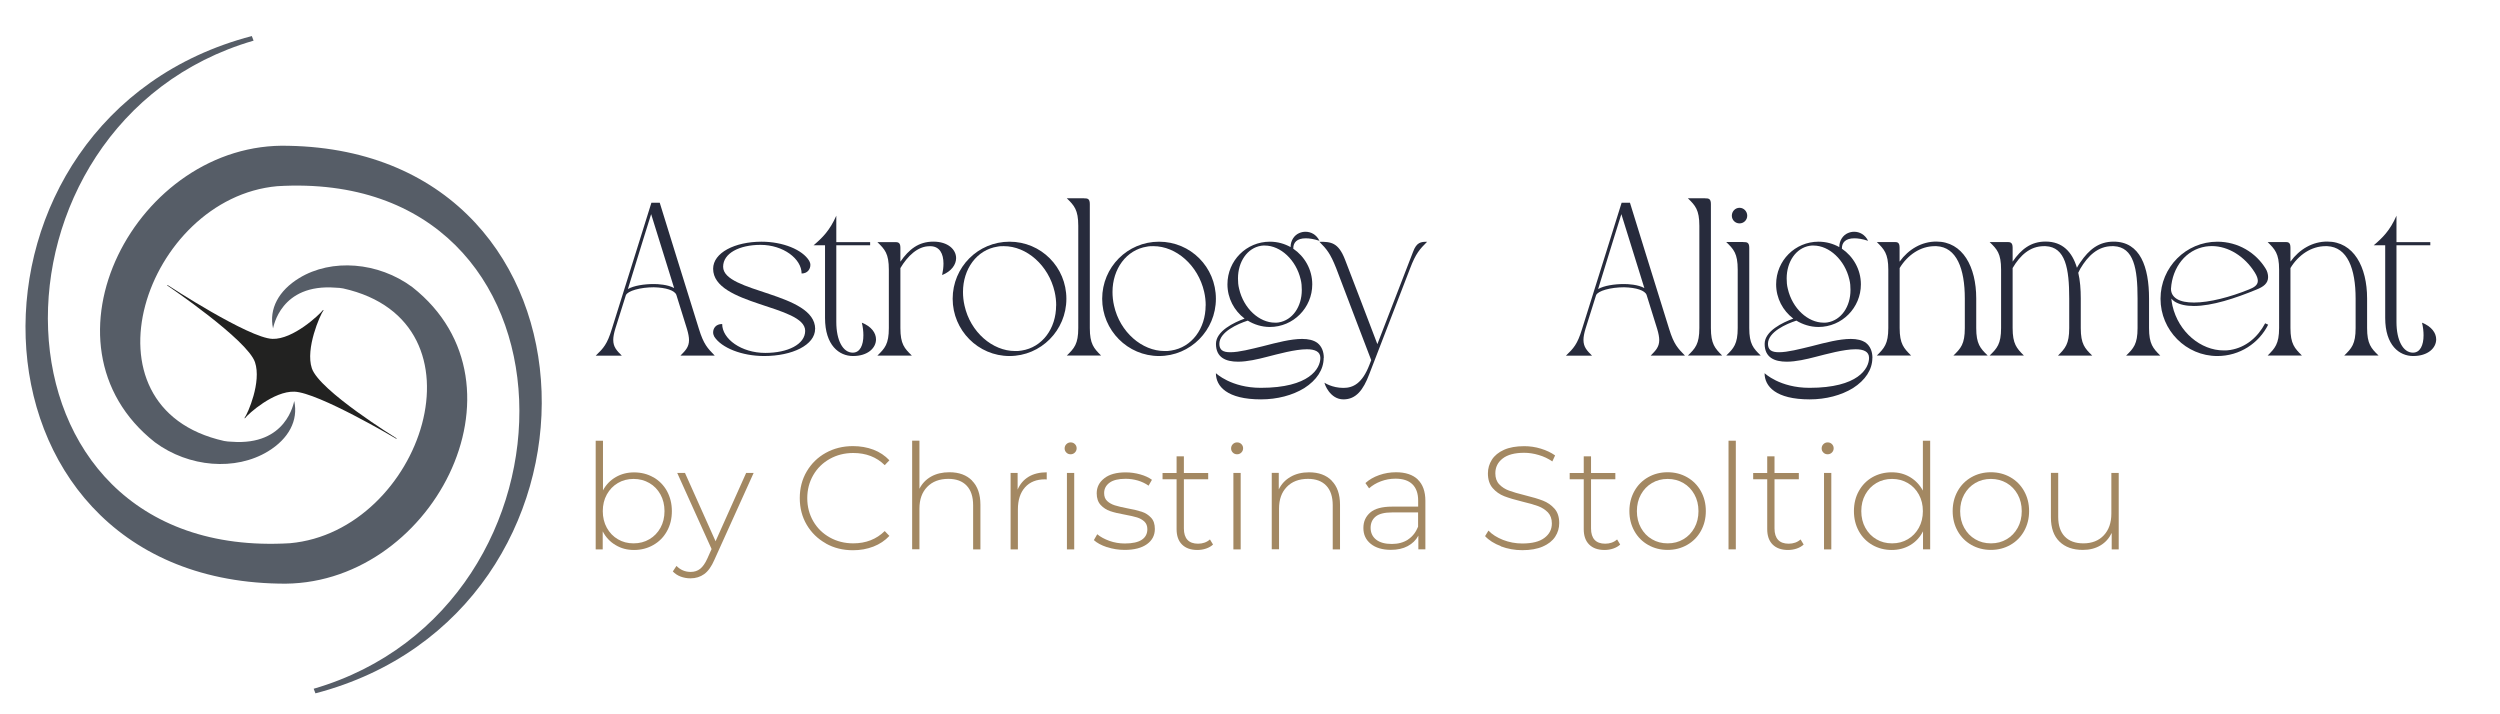 <svg xmlns="http://www.w3.org/2000/svg" id="Layer_1" viewBox="0 0 370.2 105.67"><defs><style> .st0 { fill: #a38862; } .st1 { fill: #272b3c; } .st2 { fill: #565d67; } .st3 { fill: #222221; } </style></defs><g><path class="st3" d="M36.26,61.95l-.06-.05c.52-.7,2.54-5.35,1.56-8.26-1.12-3.33-12.9-11.3-13.01-11.38l.05-.06c.11.08,12.03,7.86,15.54,7.98,3.06.11,6.99-3.6,7.51-4.29l.06.05c-.52.7-2.71,5.7-1.73,8.6,1.12,3.33,12.45,10.3,12.56,10.38l-.05.06c-.11-.08-11.58-6.86-15.09-6.98-3.06-.11-6.82,3.25-7.34,3.95Z"></path><path class="st2" d="M42.75,21.59c-22.52-.72-38.29,29.36-19.8,43.91,5.03,3.72,11.94,4.27,16.75,1.33,3.03-1.85,4.5-4.55,3.87-7.45-.07.17-1.08,6.67-9.28,6.03-.37-.01-.74-.04-1.1-.11-22.16-4.94-11.62-35.98,7.87-37.73,46.63-2.8,47.08,62.29,5.39,74.42.09.23.18.45.26.68,45.95-12,44.67-80.16-3.96-81.08Z"></path><path class="st2" d="M41.25,86.42c22.52.72,38.29-29.36,19.8-43.91-5.03-3.72-11.94-4.27-16.75-1.33-3.03,1.85-4.5,4.55-3.87,7.45.07-.17,1.08-6.67,9.28-6.03.37.01.74.04,1.1.11,22.16,4.94,11.62,35.98-7.87,37.73C-3.69,83.23-4.14,18.15,37.55,6.02c-.09-.23-.18-.45-.26-.68-45.95,12-44.67,80.16,3.96,81.08Z"></path></g><g><path class="st1" d="M97.69,30.01s4.34,14.03,5.81,18.71c.7,2.27,1.27,2.84,2.34,3.94h-5.08c.73-.74,1.27-1.27,1.27-2.3,0-.43-.1-.97-.3-1.64-.37-1.17-.94-3.01-1.57-5.04-.23-.67-1.54-1.1-3.34-1.14-2,0-3.87.53-4.14,1.17-.63,2-1.2,3.81-1.57,4.98-.2.67-.3,1.2-.3,1.64,0,1.07.53,1.6,1.27,2.34h-3.87c1.14-1.1,1.7-1.67,2.4-3.98,1.47-4.64,5.85-18.67,5.85-18.67h1.24ZM99.83,42.67c-1.57-5.08-3.41-10.96-3.41-10.96,0,0-1.87,5.95-3.44,11.09.87-.5,2.4-.74,3.84-.74.57,0,2.07.07,3.01.6Z"></path><path class="st1" d="M120.7,48.71c0,2.37-3.37,4.01-7.55,4.01-3.27,0-6.31-1.2-7.38-2.87-.1-.2-.17-.4-.17-.63,0-.6.4-1.24,1.34-1.24,0,2.21,2.84,4.28,6.38,4.28,3.34,0,5.91-1.27,5.91-3.27,0-3.81-13.63-3.77-13.63-9.19,0-2.37,3.21-4.01,7.18-4.01,3.11,0,6.05,1.17,7.05,2.84.1.17.17.4.17.6,0,.63-.43,1.27-1.3,1.27,0-2.17-2.71-4.24-6.08-4.24-3.14,0-5.54,1.24-5.54,3.24,0,3.87,13.63,3.81,13.63,9.22Z"></path><path class="st1" d="M129.72,50.25c0,1.27-1.2,2.47-3.41,2.47-2.04,0-4.14-1.57-4.14-5.64v-10.76h-1.7c1.27-1.07,2.4-2.17,3.37-4.38v3.91h5.01v.47h-5.01v11.36c0,2.71.97,4.54,2.44,4.54,1.07,0,1.57-1.1,1.57-2.57,0-.57-.07-1.24-.23-1.87,1.44.57,2.1,1.54,2.1,2.47Z"></path><path class="st1" d="M141.58,38.23c0,.93-.67,1.94-2.07,2.5.13-.6.2-1.17.2-1.7,0-1.47-.57-2.51-1.84-2.57h-.23c-1.74,0-3.24,1.44-4.31,3.24v8.88c0,2.37.6,3.01,1.7,4.08h-5.11c1.1-1.07,1.7-1.7,1.7-4.08v-8.65c0-2.4-.6-3.01-1.7-4.08h2.54c.47,0,.87,0,.87.83v2.07c1.27-1.84,2.71-2.97,4.88-2.97s3.37,1.17,3.37,2.44Z"></path><path class="st1" d="M157.91,44.24c0,4.68-3.77,8.48-8.42,8.48s-8.42-3.81-8.42-8.48,3.74-8.45,8.42-8.45,8.42,3.77,8.42,8.45ZM156.4,45.24c0-.67-.07-1.34-.23-2.04-.9-3.91-4.14-6.75-7.52-6.75-.3,0-.63,0-.94.07-3.07.47-5.11,3.31-5.11,6.71,0,.67.07,1.34.23,2.04.87,3.91,4.14,6.71,7.48,6.71.33,0,.63,0,.97-.07,3.07-.47,5.11-3.27,5.11-6.68Z"></path><path class="st1" d="M160.51,29.37c.47,0,.87,0,.87.83v18.37c0,2.37.6,3.01,1.67,4.08h-5.08c1.1-1.07,1.7-1.7,1.7-4.08v-15.13c0-2.37-.6-3.01-1.7-4.08h2.54Z"></path><path class="st1" d="M180.05,44.24c0,4.68-3.77,8.48-8.42,8.48s-8.42-3.81-8.42-8.48,3.74-8.45,8.42-8.45,8.42,3.77,8.42,8.45ZM178.54,45.24c0-.67-.07-1.34-.23-2.04-.9-3.91-4.14-6.75-7.52-6.75-.3,0-.63,0-.94.07-3.07.47-5.11,3.31-5.11,6.71,0,.67.07,1.34.23,2.04.87,3.91,4.14,6.71,7.48,6.71.33,0,.63,0,.97-.07,3.07-.47,5.11-3.27,5.11-6.68Z"></path><path class="st1" d="M196.01,52.99c0,1.74-1.04,3.31-2.87,4.48-1.74,1.07-4.01,1.67-6.41,1.67-5.04,0-6.68-1.94-6.68-3.88,0,0,2.24,2.17,6.65,2.17,7.21,0,8.82-2.87,8.82-4.44,0-.94-.83-1.27-2-1.27-1.74,0-4.24.7-5.98,1.14-1.27.33-2.84.7-4.21.7-1.8,0-3.27-.6-3.27-2.64,0-1.9,2.67-3.17,4.24-3.74-1.54-1.17-2.54-3.01-2.54-5.08,0-3.51,2.81-6.31,6.28-6.31,1.14,0,2.17.3,3.07.8,0-1,.57-1.77,1.27-2.07.3-.13.6-.2.94-.2.8,0,1.6.4,2.07,1.34-.83-.27-1.5-.37-2.04-.37-1.3,0-1.84.63-1.84,1.47v.07c1.67,1.14,2.81,3.07,2.81,5.28,0,3.47-2.81,6.31-6.28,6.31-1.2,0-2.34-.37-3.27-.94-1.47.47-4.21,1.67-4.21,3.44,0,.43.13.73.37.94.3.23.73.3,1.27.3,1.27,0,3.07-.47,4.84-.9,2.04-.53,4.11-1.07,5.78-1.07.9,0,1.7.17,2.27.6.6.47.94,1.24.94,2.21ZM188.8,47.78c.17,0,.37,0,.53-.03,2.07-.33,3.44-2.34,3.44-4.81,0-.5-.03-1.04-.17-1.57-.67-2.87-2.97-5.01-5.31-5.01-.17,0-.37,0-.53.03-2.07.33-3.44,2.37-3.44,4.84,0,.5.03,1,.17,1.54.67,2.91,2.97,5.01,5.31,5.01Z"></path><path class="st1" d="M211.34,35.79c-1.1,1.1-1.7,1.74-2.54,3.97-1.5,3.91-4.54,11.76-6.05,15.67-.87,2.3-1.94,3.71-3.81,3.71-2,0-2.81-2.27-2.81-2.47,0,0,1.1.77,2.81.77,1.4,0,2.77-.63,3.84-3.41.07-.2.17-.43.27-.7,0-.03-3.91-10.19-5.18-13.59-.87-2.2-1.4-2.84-2.5-3.94,1.7,0,2.81.07,3.81,2.67,1.04,2.67,3.57,9.32,4.78,12.49,1.77-4.61,4.01-10.35,5.28-13.66.53-1.44,1.17-1.5,2.1-1.5Z"></path><path class="st1" d="M241.36,30.01s4.34,14.03,5.81,18.71c.7,2.27,1.27,2.84,2.34,3.94h-5.08c.73-.74,1.27-1.27,1.27-2.3,0-.43-.1-.97-.3-1.64-.37-1.17-.94-3.01-1.57-5.04-.23-.67-1.54-1.1-3.34-1.14-2,0-3.88.53-4.14,1.17-.63,2-1.2,3.81-1.57,4.98-.2.67-.3,1.2-.3,1.64,0,1.07.53,1.6,1.27,2.34h-3.87c1.14-1.1,1.7-1.67,2.4-3.98,1.47-4.64,5.85-18.67,5.85-18.67h1.24ZM243.5,42.67c-1.57-5.08-3.41-10.96-3.41-10.96,0,0-1.87,5.95-3.44,11.09.87-.5,2.4-.74,3.84-.74.57,0,2.07.07,3.01.6Z"></path><path class="st1" d="M252.48,29.37c.47,0,.87,0,.87.83v18.37c0,2.37.6,3.01,1.67,4.08h-5.08c1.1-1.07,1.7-1.7,1.7-4.08v-15.13c0-2.37-.6-3.01-1.7-4.08h2.54Z"></path><path class="st1" d="M258.16,35.85c.47,0,.87,0,.87.83v11.89c0,2.37.6,3.01,1.7,4.08h-5.11c1.1-1.07,1.7-1.7,1.7-4.08v-8.65c0-2.4-.6-3.01-1.7-4.08h2.54ZM257.59,33.08c-.63,0-1.14-.5-1.14-1.14s.5-1.17,1.14-1.17,1.14.54,1.14,1.17-.5,1.14-1.14,1.14Z"></path><path class="st1" d="M277.26,52.99c0,1.74-1.04,3.31-2.87,4.48-1.74,1.07-4.01,1.67-6.41,1.67-5.04,0-6.68-1.94-6.68-3.88,0,0,2.24,2.17,6.65,2.17,7.21,0,8.82-2.87,8.82-4.44,0-.94-.83-1.27-2-1.27-1.74,0-4.24.7-5.98,1.14-1.27.33-2.84.7-4.21.7-1.8,0-3.27-.6-3.27-2.64,0-1.9,2.67-3.17,4.24-3.74-1.54-1.17-2.54-3.01-2.54-5.08,0-3.51,2.81-6.31,6.28-6.31,1.14,0,2.17.3,3.07.8,0-1,.57-1.77,1.27-2.07.3-.13.6-.2.93-.2.8,0,1.6.4,2.07,1.34-.83-.27-1.5-.37-2.04-.37-1.3,0-1.84.63-1.84,1.47v.07c1.67,1.14,2.81,3.07,2.81,5.28,0,3.47-2.81,6.31-6.28,6.31-1.2,0-2.34-.37-3.27-.94-1.47.47-4.21,1.67-4.21,3.44,0,.43.13.73.37.94.3.23.74.3,1.27.3,1.27,0,3.07-.47,4.84-.9,2.04-.53,4.11-1.07,5.78-1.07.9,0,1.7.17,2.27.6.6.47.94,1.24.94,2.21ZM270.05,47.78c.17,0,.37,0,.53-.03,2.07-.33,3.44-2.34,3.44-4.81,0-.5-.03-1.04-.17-1.57-.67-2.87-2.97-5.01-5.31-5.01-.17,0-.37,0-.53.03-2.07.33-3.44,2.37-3.44,4.84,0,.5.03,1,.17,1.54.67,2.91,2.97,5.01,5.31,5.01Z"></path><path class="st1" d="M289.25,52.66c1.1-1.07,1.7-1.7,1.7-4.08v-4.38c0-4.38-1.2-7.62-4.21-7.75h-.23c-2.1,0-4.01,1.27-5.21,3.24v8.88c0,2.37.63,3.01,1.7,4.08h-5.08c1.07-1.07,1.7-1.7,1.7-4.08v-8.65c0-2.4-.63-3.01-1.7-4.08h2.54c.47,0,.83,0,.83.83v2.07c1.34-1.84,3.27-2.97,5.44-2.97,3.94,0,5.91,3.77,5.91,8.42v4.38c0,2.37.6,3.01,1.7,4.08h-5.11Z"></path><path class="st1" d="M314.83,52.66c1.1-1.07,1.7-1.7,1.7-4.08v-4.38c0-4.38-.53-7.62-3.54-7.75h-.2c-2.14,0-3.61,1.44-4.74,3.34-.1.17-.2.4-.3.6.27,1.14.37,2.44.37,3.81v4.38c0,2.37.6,3.01,1.7,4.08h-5.08c1.07-1.07,1.67-1.7,1.67-4.08v-4.38c0-4.41-.54-7.62-3.51-7.75h-.23c-2.07,0-3.54,1.37-4.64,3.24v8.88c0,2.37.6,3.01,1.67,4.08h-5.08c1.1-1.07,1.7-1.7,1.7-4.08v-8.65c0-2.4-.6-3.01-1.7-4.08h2.54c.47,0,.87,0,.87.83v2.07c1.27-1.84,2.71-2.97,4.88-2.97,2.51,0,3.94,1.54,4.64,3.88.17-.3.33-.57.5-.8,1.3-1.9,2.74-3.07,4.94-3.07,3.94,0,5.24,3.77,5.24,8.42v4.38c0,2.37.6,3.01,1.67,4.08h-5.08Z"></path><path class="st1" d="M335.44,47.88l.43.2c-1.37,2.74-4.21,4.64-7.52,4.64-4.64,0-8.42-3.81-8.42-8.48s3.77-8.45,8.42-8.45c3.04,0,5.71,1.6,7.18,4.04.2.33.33.77.33,1.2,0,.94-.7,1.44-1.7,1.84-3.14,1.3-6.61,2.44-9.29,2.44-1.14,0-2.1-.2-2.81-.63-.2-.13-.4-.3-.53-.47.03.37.1.7.17,1.07.9,3.91,4.21,6.61,7.58,6.61.33,0,.67,0,1-.07,2.27-.37,4.04-1.87,5.14-3.94ZM321.48,42.77c0,.67.33,1.17.87,1.5.6.37,1.47.53,2.54.53,2.27,0,5.34-.8,8.15-1.94.67-.27,1.3-.6,1.3-1.27,0-.33-.13-.73-.47-1.27-1.47-2.34-3.88-3.88-6.35-3.88-.3,0-.6.03-.9.07-2.94.47-4.94,3.07-5.14,6.25Z"></path><path class="st1" d="M347.12,52.66c1.1-1.07,1.7-1.7,1.7-4.08v-4.38c0-4.38-1.2-7.62-4.21-7.75h-.23c-2.1,0-4.01,1.27-5.21,3.24v8.88c0,2.37.63,3.01,1.7,4.08h-5.08c1.07-1.07,1.7-1.7,1.7-4.08v-8.65c0-2.4-.63-3.01-1.7-4.08h2.54c.47,0,.84,0,.84.83v2.07c1.34-1.84,3.27-2.97,5.44-2.97,3.94,0,5.91,3.77,5.91,8.42v4.38c0,2.37.6,3.01,1.7,4.08h-5.11Z"></path><path class="st1" d="M360.75,50.25c0,1.27-1.2,2.47-3.41,2.47-2.04,0-4.14-1.57-4.14-5.64v-10.76h-1.7c1.27-1.07,2.41-2.17,3.37-4.38v3.91h5.01v.47h-5.01v11.36c0,2.71.97,4.54,2.44,4.54,1.07,0,1.57-1.1,1.57-2.57,0-.57-.07-1.24-.23-1.87,1.44.57,2.1,1.54,2.1,2.47Z"></path></g><g><path class="st0" d="M96.75,70.67c.85.49,1.52,1.16,2.01,2.04.48.88.73,1.87.73,2.98s-.24,2.1-.73,2.97c-.48.87-1.15,1.55-2.01,2.04-.85.49-1.81.74-2.86.74s-1.93-.24-2.74-.73c-.82-.48-1.45-1.16-1.9-2.03v2.67h-1.04v-16.09h1.08v7.35c.45-.84,1.08-1.49,1.89-1.96s1.71-.7,2.71-.7c1.05,0,2.01.24,2.86.73ZM96.16,79.85c.69-.4,1.24-.97,1.64-1.69s.6-1.55.6-2.47-.2-1.75-.6-2.47-.94-1.29-1.64-1.69c-.69-.4-1.47-.61-2.34-.61s-1.64.2-2.33.61c-.69.41-1.23.97-1.63,1.69s-.6,1.55-.6,2.47.2,1.75.6,2.47.94,1.29,1.63,1.69c.69.41,1.46.61,2.33.61s1.65-.2,2.34-.61Z"></path><path class="st0" d="M111.6,70.03l-5.81,12.86c-.43,1-.94,1.71-1.51,2.12s-1.25.63-2.03.63c-.52,0-1.01-.09-1.46-.26-.46-.17-.84-.43-1.16-.76l.54-.82c.58.59,1.28.89,2.1.89.55,0,1.02-.15,1.41-.46s.75-.82,1.08-1.56l.61-1.37-5.09-11.27h1.15l4.53,10.12,4.53-10.12h1.11Z"></path><path class="st0" d="M122.28,80.46c-1.19-.67-2.13-1.58-2.82-2.75-.69-1.17-1.03-2.49-1.03-3.95s.34-2.78,1.03-3.95c.69-1.17,1.63-2.09,2.82-2.75s2.53-1,4.02-1c1.1,0,2.11.18,3.04.53.92.35,1.71.88,2.36,1.57l-.69.72c-1.21-1.2-2.77-1.8-4.66-1.8-1.27,0-2.43.29-3.47.87-1.04.58-1.86,1.38-2.45,2.4-.59,1.02-.89,2.16-.89,3.42s.3,2.4.89,3.42c.59,1.02,1.41,1.82,2.45,2.4,1.04.58,2.2.87,3.47.87,1.88,0,3.43-.61,4.66-1.82l.69.72c-.65.69-1.44,1.22-2.37,1.58-.93.36-1.94.54-3.02.54-1.49,0-2.83-.33-4.02-1Z"></path><path class="st0" d="M143.94,71.18c.82.82,1.24,2.01,1.24,3.56v6.61h-1.08v-6.53c0-1.27-.32-2.24-.96-2.91-.64-.67-1.54-1-2.7-1-1.33,0-2.38.4-3.14,1.19-.77.79-1.15,1.86-1.15,3.21v6.03h-1.08v-16.09h1.08v7.13c.39-.78.97-1.38,1.73-1.81.77-.43,1.67-.64,2.71-.64,1.42,0,2.54.41,3.36,1.24Z"></path><path class="st0" d="M152.31,70.6c.74-.44,1.63-.66,2.69-.66v1.06l-.26-.02c-1.26,0-2.24.39-2.95,1.18-.71.79-1.06,1.88-1.06,3.29v5.9h-1.08v-11.32h1.04v2.47c.35-.82.89-1.46,1.63-1.9Z"></path><path class="st0" d="M157.91,67.02c-.17-.17-.26-.37-.26-.62s.09-.46.26-.63c.17-.17.38-.26.63-.26s.46.08.63.25.26.37.26.62-.09.46-.26.63c-.17.17-.38.26-.63.26s-.46-.08-.63-.25ZM157.99,70.03h1.08v11.32h-1.08v-11.32Z"></path><path class="st0" d="M163.91,81.02c-.82-.27-1.47-.62-1.93-1.04l.5-.87c.46.39,1.06.71,1.79.98.73.26,1.49.39,2.29.39,1.14,0,1.98-.19,2.53-.56s.81-.9.81-1.56c0-.48-.15-.85-.44-1.13-.3-.27-.66-.48-1.09-.61-.43-.13-1.03-.27-1.8-.41-.9-.16-1.62-.33-2.17-.52s-1.02-.49-1.41-.91c-.39-.42-.59-1-.59-1.73,0-.9.37-1.64,1.12-2.22.74-.59,1.8-.88,3.18-.88.72,0,1.44.1,2.15.3.71.2,1.29.47,1.73.8l-.5.87c-.46-.33-.99-.58-1.58-.76-.59-.17-1.2-.26-1.82-.26-1.06,0-1.85.19-2.38.58s-.8.9-.8,1.54c0,.51.15.9.46,1.18.3.28.68.49,1.12.63s1.06.29,1.85.44c.88.16,1.59.33,2.14.51s1,.47,1.38.88c.38.4.56.96.56,1.67,0,.94-.39,1.69-1.17,2.25-.78.56-1.88.85-3.3.85-.91,0-1.78-.14-2.6-.41Z"></path><path class="st0" d="M179.63,80.63c-.27.26-.62.46-1.03.6-.41.14-.84.21-1.29.21-.98,0-1.74-.27-2.28-.81s-.8-1.3-.8-2.27v-7.39h-2.08v-.93h2.08v-2.47h1.08v2.47h3.6v.93h-3.6v7.29c0,.74.18,1.3.53,1.68s.88.57,1.57.57,1.29-.21,1.76-.63l.46.76Z"></path><path class="st0" d="M182.56,67.02c-.17-.17-.26-.37-.26-.62s.09-.46.26-.63c.17-.17.38-.26.63-.26s.46.08.63.25.26.37.26.62-.09.46-.26.63c-.17.17-.38.26-.63.26s-.46-.08-.63-.25ZM182.64,70.03h1.08v11.32h-1.08v-11.32Z"></path><path class="st0" d="M197.19,71.18c.82.82,1.24,2.01,1.24,3.56v6.61h-1.08v-6.53c0-1.27-.32-2.24-.96-2.91-.64-.67-1.54-1-2.7-1-1.33,0-2.38.4-3.14,1.19-.77.79-1.15,1.86-1.15,3.21v6.03h-1.08v-11.32h1.04v2.45c.39-.79.97-1.42,1.75-1.86.77-.45,1.69-.67,2.74-.67,1.42,0,2.54.41,3.36,1.24Z"></path><path class="st0" d="M209.94,71.01c.75.71,1.13,1.77,1.13,3.15v7.18h-1.04v-2.02c-.36.67-.89,1.18-1.58,1.55s-1.52.55-2.49.55c-1.26,0-2.25-.3-2.98-.89-.73-.59-1.09-1.37-1.09-2.34s.34-1.7,1.01-2.29c.67-.58,1.75-.88,3.22-.88h3.88v-.91c0-1.05-.29-1.86-.86-2.41-.57-.55-1.41-.82-2.5-.82-.75,0-1.47.13-2.16.39-.69.26-1.27.61-1.75,1.04l-.54-.78c.56-.51,1.24-.9,2.04-1.18.79-.28,1.63-.42,2.49-.42,1.4,0,2.48.36,3.23,1.07ZM208.5,79.89c.66-.43,1.15-1.06,1.49-1.89v-2.12h-3.86c-1.11,0-1.92.2-2.42.61-.5.41-.75.96-.75,1.67s.27,1.32.82,1.75c.55.43,1.32.64,2.32.64.94,0,1.74-.22,2.4-.65Z"></path><path class="st0" d="M222.26,80.88c-1-.38-1.79-.88-2.35-1.49l.5-.82c.53.56,1.25,1.02,2.16,1.38.9.35,1.85.53,2.85.53,1.45,0,2.54-.27,3.27-.82.74-.55,1.11-1.26,1.11-2.15,0-.68-.2-1.22-.58-1.63-.39-.4-.88-.72-1.45-.93s-1.36-.44-2.34-.67c-1.11-.27-2-.54-2.68-.8-.67-.26-1.24-.66-1.71-1.2s-.71-1.27-.71-2.18c0-.74.2-1.41.59-2.03.39-.61.99-1.1,1.79-1.46.8-.36,1.8-.54,3-.54.84,0,1.66.12,2.47.37.81.25,1.51.58,2.1,1l-.41.89c-.61-.42-1.28-.74-2.01-.95-.73-.22-1.45-.33-2.16-.33-1.4,0-2.46.28-3.19.85-.72.56-1.08,1.29-1.08,2.19,0,.68.19,1.22.58,1.63.39.41.87.72,1.45.93s1.37.45,2.36.69c1.11.27,2,.54,2.67.8.66.26,1.23.65,1.7,1.18.47.53.7,1.24.7,2.14,0,.74-.2,1.41-.6,2.02-.4.61-1.01,1.09-1.83,1.45-.82.36-1.84.54-3.04.54-1.11,0-2.17-.19-3.18-.57Z"></path><path class="st0" d="M239.92,80.63c-.27.26-.62.46-1.03.6-.41.14-.84.21-1.29.21-.98,0-1.74-.27-2.28-.81-.54-.54-.8-1.3-.8-2.27v-7.39h-2.08v-.93h2.08v-2.47h1.08v2.47h3.6v.93h-3.6v7.29c0,.74.18,1.3.53,1.68.35.38.88.57,1.57.57s1.29-.21,1.76-.63l.46.76Z"></path><path class="st0" d="M244.05,80.69c-.86-.49-1.54-1.17-2.03-2.05-.49-.87-.74-1.86-.74-2.96s.25-2.08.74-2.96c.49-.88,1.17-1.56,2.03-2.05.86-.49,1.82-.74,2.89-.74s2.03.25,2.89.74,1.54,1.17,2.03,2.05c.49.87.74,1.86.74,2.96s-.25,2.08-.74,2.96c-.49.88-1.17,1.56-2.03,2.05-.86.49-1.82.74-2.89.74s-2.03-.25-2.89-.74ZM249.28,79.85c.69-.4,1.23-.97,1.63-1.69s.6-1.55.6-2.47-.2-1.75-.6-2.47-.94-1.29-1.63-1.69c-.69-.4-1.46-.61-2.33-.61s-1.64.2-2.33.61c-.69.41-1.23.97-1.63,1.69s-.6,1.55-.6,2.47.2,1.75.6,2.47.94,1.29,1.63,1.69c.69.41,1.46.61,2.33.61s1.64-.2,2.33-.61Z"></path><path class="st0" d="M255.96,65.26h1.08v16.09h-1.08v-16.09Z"></path><path class="st0" d="M267.09,80.63c-.27.26-.62.46-1.03.6-.41.14-.84.21-1.29.21-.98,0-1.74-.27-2.28-.81-.54-.54-.8-1.3-.8-2.27v-7.39h-2.08v-.93h2.08v-2.47h1.08v2.47h3.6v.93h-3.6v7.29c0,.74.18,1.3.53,1.68.35.38.88.57,1.57.57s1.29-.21,1.76-.63l.46.76Z"></path><path class="st0" d="M270.01,67.02c-.17-.17-.26-.37-.26-.62s.09-.46.26-.63c.17-.17.38-.26.63-.26s.46.08.63.25c.17.17.26.37.26.62s-.09.46-.26.63c-.17.17-.38.26-.63.26s-.46-.08-.63-.25ZM270.1,70.03h1.08v11.32h-1.08v-11.32Z"></path><path class="st0" d="M285.82,65.26v16.09h-1.06v-2.67c-.45.88-1.08,1.56-1.89,2.04-.81.48-1.73.72-2.75.72s-2.01-.25-2.86-.74c-.85-.49-1.52-1.17-2-2.04-.48-.87-.73-1.86-.73-2.97s.24-2.11.73-2.98c.48-.87,1.15-1.55,2-2.04.85-.48,1.81-.73,2.86-.73s1.92.24,2.72.71c.8.48,1.43,1.14,1.9,2v-7.39h1.08ZM282.51,79.85c.69-.4,1.23-.97,1.63-1.69s.6-1.55.6-2.47-.2-1.75-.6-2.47-.94-1.29-1.63-1.69c-.69-.4-1.46-.61-2.33-.61s-1.64.2-2.33.61c-.69.41-1.23.97-1.63,1.69s-.6,1.55-.6,2.47.2,1.75.6,2.47.94,1.29,1.63,1.69c.69.41,1.46.61,2.33.61s1.64-.2,2.33-.61Z"></path><path class="st0" d="M291.92,80.69c-.86-.49-1.54-1.17-2.03-2.05-.49-.87-.74-1.86-.74-2.96s.25-2.08.74-2.96c.49-.88,1.17-1.56,2.03-2.05.86-.49,1.83-.74,2.89-.74s2.03.25,2.89.74c.86.49,1.54,1.17,2.03,2.05.49.87.74,1.86.74,2.96s-.25,2.08-.74,2.96c-.49.88-1.17,1.56-2.03,2.05-.86.49-1.83.74-2.89.74s-2.03-.25-2.89-.74ZM297.15,79.85c.69-.4,1.23-.97,1.63-1.69s.6-1.55.6-2.47-.2-1.75-.6-2.47-.94-1.29-1.63-1.69c-.69-.4-1.46-.61-2.33-.61s-1.64.2-2.33.61c-.69.41-1.23.97-1.63,1.69-.4.72-.6,1.55-.6,2.47s.2,1.75.6,2.47c.4.72.94,1.29,1.63,1.69.69.41,1.46.61,2.33.61s1.64-.2,2.33-.61Z"></path><path class="st0" d="M313.74,70.03v11.32h-1.04v-2.43c-.38.79-.93,1.41-1.67,1.85-.74.44-1.6.66-2.6.66-1.47,0-2.63-.41-3.47-1.24-.84-.82-1.26-2.01-1.26-3.56v-6.61h1.08v6.53c0,1.27.33,2.24.98,2.91s1.57,1,2.75,1c1.27,0,2.28-.4,3.02-1.19.74-.79,1.12-1.86,1.12-3.21v-6.03h1.08Z"></path></g></svg>